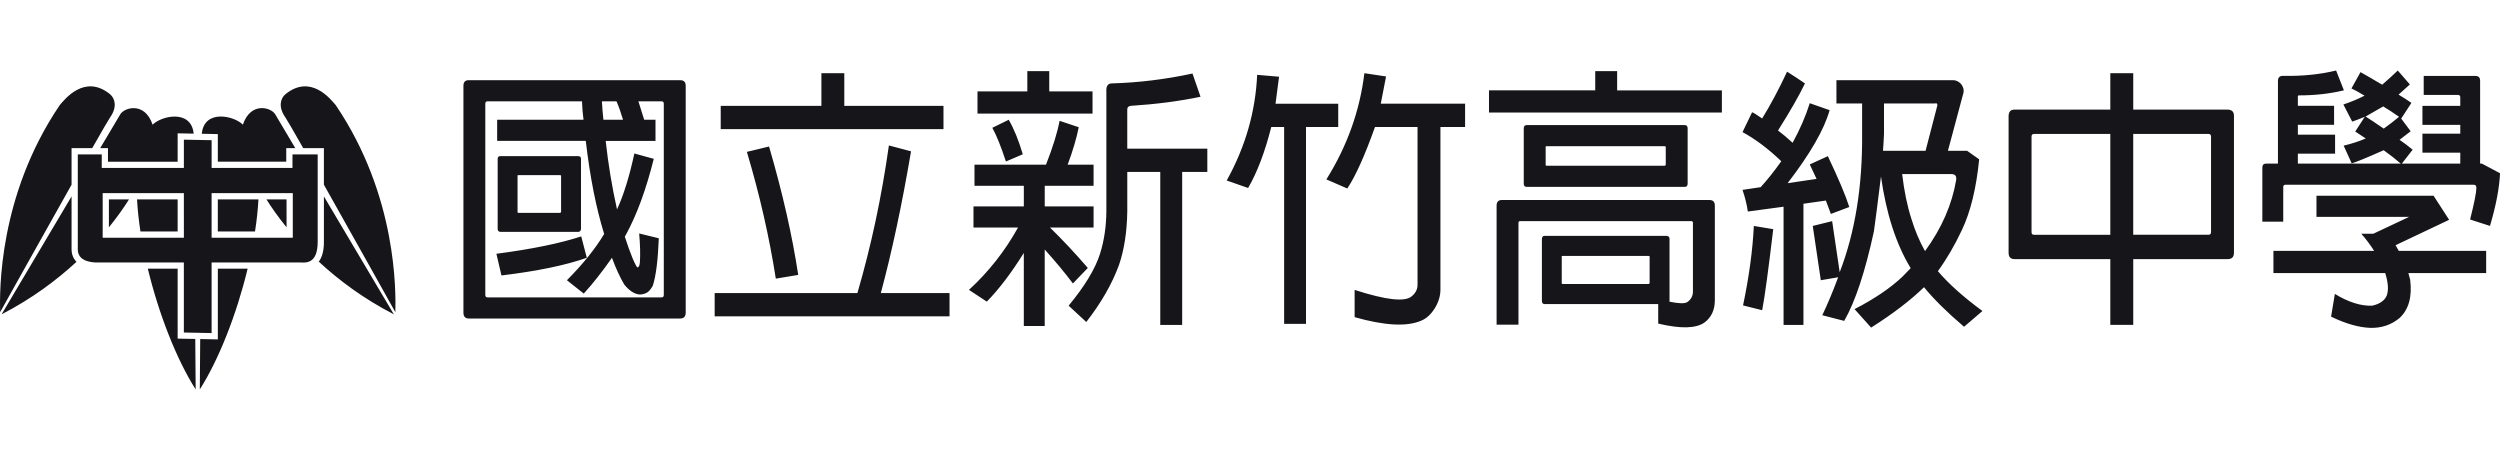 <?xml version="1.0" encoding="utf-8"?>
<!-- Generator: Adobe Illustrator 16.0.0, SVG Export Plug-In . SVG Version: 6.00 Build 0)  -->
<!DOCTYPE svg PUBLIC "-//W3C//DTD SVG 1.1//EN" "http://www.w3.org/Graphics/SVG/1.1/DTD/svg11.dtd">
<svg version="1.1" id="圖層_1" xmlns="http://www.w3.org/2000/svg" xmlns:xlink="http://www.w3.org/1999/xlink" x="0px" y="0px"
	 width="141.73px" height="26.534px" viewBox="0 56.573 141.73 26.534" enable-background="new 0 56.573 141.73 26.534"
	 xml:space="preserve">
<path fill="#161519" d="M38.561,61.118H26.573c-0.2,0-0.3,0.106-0.3,0.317v12.859c0,0.223,0.101,0.336,0.3,0.336h11.988
	c0.208,0,0.313-0.113,0.313-0.336V61.436C38.875,61.225,38.769,61.118,38.561,61.118 M34.95,62.317
	c0.124,0.282,0.248,0.631,0.372,1.044h-1.114c-0.038-0.361-0.067-0.712-0.085-1.044H34.95z M37.632,73.295
	c0,0.092-0.043,0.137-0.127,0.137h-9.862c-0.086,0-0.13-0.045-0.13-0.137V62.452c0-0.091,0.044-0.135,0.13-0.135h5.352
	c0.009,0.332,0.038,0.683,0.086,1.044h-4.896v1.2h5.024c0.238,2.041,0.585,3.801,1.042,5.276c-0.495,0.83-1.199,1.704-2.111,2.623
	l0.955,0.758c0.523-0.576,1.056-1.252,1.598-2.031c0.228,0.616,0.462,1.123,0.699,1.518c0.267,0.333,0.543,0.518,0.828,0.561
	c0.144,0.01,0.276-0.017,0.401-0.076c0.124-0.041,0.251-0.178,0.384-0.41c0.182-0.546,0.295-1.443,0.344-2.699l-1.113-0.272
	c0.057,0.637,0.07,1.173,0.043,1.606c-0.011,0.193-0.054,0.299-0.129,0.32c-0.038,0.01-0.133-0.162-0.287-0.518
	c-0.152-0.374-0.299-0.782-0.441-1.228c0.029-0.061,0.057-0.11,0.085-0.151c0.61-1.122,1.127-2.542,1.557-4.26l-1.1-0.303
	c-0.286,1.314-0.613,2.37-0.984,3.169c-0.287-1.284-0.5-2.578-0.642-3.882h2.824v-1.2H36.52c-0.114-0.373-0.224-0.722-0.328-1.044
	h1.313c0.084,0,0.127,0.044,0.127,0.135V73.295z M28.356,69.717h4.425c0.095,0,0.146-0.055,0.157-0.168v-3.971
	c0-0.102-0.053-0.152-0.157-0.152h-4.425c-0.095,0-0.142,0.051-0.142,0.152v3.971C28.214,69.65,28.261,69.705,28.356,69.717
	 M29.341,66.547c-0.009-0.029,0.004-0.045,0.042-0.045h2.369c0.038,0,0.057,0.016,0.057,0.045v2.031c0,0.03-0.02,0.051-0.057,0.062
	h-2.369c-0.038-0.011-0.051-0.031-0.042-0.062V66.547z M33.266,71.187c-1.199,0.425-2.811,0.758-4.838,1.002l-0.286-1.229
	c2.008-0.263,3.611-0.591,4.81-0.985L33.266,71.187z M42.342,65.183l1.257-0.304c0.761,2.608,1.313,5.035,1.654,7.279l-1.271,0.212
	C43.613,70.006,43.066,67.608,42.342,65.183 M49.935,73.189h3.896v1.318H40.516v-1.318h8.091c0.781-2.668,1.376-5.46,1.786-8.37
	l1.256,0.333C51.135,68.175,50.564,70.853,49.935,73.189 M53.489,63.894H40.859v-1.32h5.708v-1.85h1.298v1.85h5.623V63.894z
	 M60.825,72.643c-0.456-0.608-0.989-1.249-1.598-1.925v4.335h-1.185v-4.14c-0.713,1.143-1.413,2.063-2.098,2.76l-1.012-0.666
	c1.113-1.021,2.041-2.198,2.782-3.534h-2.525v-1.197h2.854v-1.168h-2.797V65.91h4.053c0.389-0.992,0.646-1.82,0.771-2.487
	l1.086,0.363c-0.125,0.628-0.335,1.335-0.629,2.124h1.47v1.198h-2.769v1.168h2.769v1.197h-2.471c0.744,0.728,1.457,1.491,2.144,2.29
	L60.825,72.643z M56.257,63.818l0.929-0.456c0.295,0.505,0.561,1.158,0.798,1.957l-0.956,0.41
	C56.753,64.889,56.496,64.253,56.257,63.818 M61.938,63.014h-6.522v-1.259h2.825v-1.151h1.243v1.151h2.454V63.014z M63.907,65h4.539
	v1.32H67.02v8.673h-1.242V66.32h-1.87v2.245c-0.019,1.163-0.176,2.173-0.471,3.033c-0.398,1.082-1.018,2.158-1.854,3.23l-1-0.926
	c0.921-1.112,1.516-2.098,1.784-2.957c0.228-0.729,0.347-1.521,0.355-2.38v-6.795c-0.019-0.303,0.076-0.458,0.286-0.468
	c1.522-0.042,3.054-0.228,4.597-0.561l0.455,1.317c-1.208,0.254-2.532,0.424-3.966,0.516c-0.135,0.021-0.195,0.097-0.187,0.228V65z
	 M78.279,62.452h4.78v1.321h-1.398v9.219c0,0.354-0.104,0.703-0.313,1.045c-0.22,0.354-0.477,0.593-0.772,0.713
	c-0.809,0.354-2.069,0.289-3.78-0.197v-1.545c1.778,0.576,2.858,0.696,3.239,0.361c0.218-0.18,0.328-0.398,0.328-0.65v-8.946h-2.412
	c-0.58,1.626-1.104,2.789-1.57,3.486l-1.186-0.514c1.181-1.891,1.897-3.898,2.155-6.022l1.229,0.184
	C78.475,61.452,78.374,61.967,78.279,62.452 M75.867,63.773H74.04v11.161H72.8V63.773h-0.729c-0.362,1.425-0.8,2.578-1.313,3.457
	l-1.214-0.424c1.057-1.901,1.632-3.898,1.727-5.99l1.241,0.106c-0.064,0.535-0.133,1.045-0.199,1.53h3.554V63.773z M96.918,67.912
	H85.143c-0.199,0-0.298,0.107-0.298,0.319v6.747h1.24V69.2c0-0.061,0.029-0.091,0.086-0.091h9.705c0.066,0,0.1,0.031,0.1,0.091
	v3.898c0,0.251-0.108,0.456-0.327,0.606c-0.144,0.09-0.482,0.08-1.015-0.031c0.01-0.01,0.015-0.025,0.015-0.044v-3.519
	c0-0.102-0.058-0.156-0.17-0.166H87.57c-0.097,0-0.148,0.055-0.157,0.166v3.519c0,0.121,0.052,0.182,0.157,0.182h6.437v1.107
	c1.266,0.302,2.14,0.282,2.627-0.063c0.379-0.283,0.573-0.692,0.584-1.227v-5.398C97.218,68.019,97.117,67.912,96.918,67.912
	 M93.521,72.613c0,0.03-0.019,0.051-0.057,0.061h-4.881c-0.039-0.01-0.052-0.03-0.044-0.061v-1.487
	c-0.008-0.029,0.005-0.044,0.044-0.044h4.881c0.038,0,0.057,0.015,0.057,0.044V72.613z M91.68,61.696h5.937v1.258H84.414v-1.258
	h6.023v-1.092h1.242V61.696z M95.505,67.168c0.114,0,0.171-0.06,0.171-0.182v-3.138c0-0.123-0.057-0.183-0.171-0.183h-8.949
	c-0.113,0-0.171,0.06-0.171,0.183v3.138c0,0.122,0.058,0.182,0.171,0.182H95.505z M87.627,64.925
	c-0.011-0.041,0.005-0.063,0.044-0.063h6.706c0.037,0,0.058,0.021,0.058,0.063v0.97c0,0.041-0.021,0.066-0.058,0.075h-6.706
	c-0.039-0.009-0.055-0.035-0.044-0.075V64.925z M109.862,71.945c0.495-0.677,0.952-1.459,1.371-2.35
	c0.485-1.032,0.809-2.36,0.97-3.989l-0.685-0.485h-1.086l0.885-3.305c0.03-0.162-0.019-0.323-0.141-0.484
	c-0.127-0.132-0.265-0.202-0.416-0.213h-6.649v1.319h1.456v1.699c0.027,2.982-0.396,5.605-1.271,7.869l-0.428-2.896l-1.099,0.272
	l0.456,3.078l0.984-0.168c-0.284,0.771-0.585,1.488-0.899,2.153l1.242,0.32c0.628-1.093,1.189-2.786,1.685-5.081
	c0.065-0.455,0.201-1.491,0.4-3.107c0.295,2.103,0.855,3.835,1.684,5.199c-0.154,0.152-0.306,0.309-0.458,0.473
	c-0.665,0.635-1.573,1.254-2.724,1.85l0.94,1.047c1.256-0.799,2.255-1.564,2.997-2.291c0.552,0.677,1.31,1.426,2.271,2.243
	l1.042-0.893C111.304,73.406,110.462,72.653,109.862,71.945 M106.808,64.136v-1.699h2.897c0.086-0.029,0.129,0.005,0.129,0.107
	l-0.67,2.577h-2.413C106.778,64.746,106.798,64.42,106.808,64.136 M108.364,68.989c-0.238-0.737-0.414-1.587-0.527-2.546h2.668
	c0.171-0.011,0.28,0.009,0.326,0.06c0.059,0.04,0.081,0.126,0.071,0.256c-0.235,1.407-0.825,2.755-1.769,4.05
	C108.819,70.252,108.564,69.645,108.364,68.989 M99.429,69.383l1.099,0.182c-0.276,2.326-0.483,3.857-0.627,4.594l-1.084-0.271
	C99.158,72.259,99.362,70.758,99.429,69.383 M103.511,67.943l-1.27,0.181v6.871h-1.127v-6.703l-2.027,0.273
	c-0.048-0.364-0.147-0.773-0.3-1.228l1.028-0.153c0.369-0.403,0.761-0.893,1.17-1.47c-0.724-0.696-1.456-1.249-2.198-1.652
	c0.182-0.375,0.36-0.749,0.542-1.124c0.059,0.011,0.248,0.128,0.571,0.351c0.486-0.788,0.957-1.673,1.413-2.653
	c0.352,0.221,0.689,0.444,1.014,0.667c-0.324,0.678-0.833,1.566-1.528,2.668c0.257,0.191,0.533,0.425,0.828,0.696
	c0.42-0.767,0.742-1.514,0.972-2.243l1.126,0.394c-0.305,1.092-1.099,2.472-2.382,4.14l1.641-0.243
	c-0.19-0.414-0.32-0.688-0.385-0.82l1.026-0.469c0.608,1.283,1.015,2.245,1.215,2.882l-1.043,0.393L103.511,67.943z M126.301,62.787
	h-5.363v-2.063h-1.3v2.063h-5.436c-0.21,0-0.32,0.116-0.331,0.347v7.764c0,0.244,0.112,0.364,0.331,0.364h5.436v3.73h1.3v-3.73
	h5.363c0.23,0,0.347-0.12,0.347-0.364v-7.764C126.647,62.912,126.531,62.796,126.301,62.787 M119.638,69.883h-4.324
	c-0.094,0-0.142-0.05-0.142-0.15v-5.414c0-0.102,0.048-0.152,0.142-0.152h4.324V69.883z M125.348,69.732
	c0,0.101-0.05,0.15-0.143,0.15h-4.268v-5.716h4.268c0.093,0,0.143,0.05,0.143,0.152V69.732z M135.992,70.795h4.954v1.258h-4.41
	c0.037,0.119,0.071,0.248,0.101,0.378c0.121,0.96-0.077,1.683-0.601,2.17c-0.457,0.382-1.004,0.571-1.64,0.56
	c-0.658-0.02-1.405-0.232-2.242-0.637l0.214-1.288c0.782,0.474,1.489,0.696,2.127,0.665c0.429-0.1,0.699-0.293,0.815-0.575
	c0.113-0.303,0.083-0.729-0.087-1.272h-6.337v-1.258h5.709c-0.219-0.347-0.462-0.668-0.729-0.973h0.684l2.029-0.955h-5.253v-1.198
	h6.639l0.882,1.364l-3.038,1.441C135.865,70.584,135.926,70.691,135.992,70.795 M140.705,65.849h-0.102v-4.7
	c0-0.182-0.092-0.272-0.271-0.272h-2.927v1.076h1.928c0.097,0,0.145,0.045,0.145,0.136v0.485h-2.145v1.076h2.145v0.5h-2.145v1.076
	h2.145v0.622h-3.313l0.613-0.789c-0.229-0.191-0.475-0.377-0.742-0.56c0.201-0.152,0.409-0.315,0.629-0.486l-0.544-0.728h0.015
	l0.572-0.879c-0.23-0.16-0.471-0.318-0.729-0.469c0.2-0.183,0.416-0.375,0.642-0.577l-0.686-0.789
	c-0.294,0.283-0.589,0.55-0.884,0.804c-0.582-0.345-0.988-0.581-1.229-0.713l-0.513,0.926c0.142,0.061,0.39,0.196,0.742,0.409
	c-0.353,0.181-0.752,0.349-1.199,0.5l0.5,0.97c0.211-0.071,0.447-0.161,0.712-0.273l-0.541,0.836
	c0.114,0.07,0.314,0.202,0.598,0.393c-0.381,0.162-0.798,0.298-1.254,0.408l0.456,1.003c0.229-0.063,0.833-0.309,1.813-0.744
	c0.352,0.251,0.676,0.505,0.969,0.758h-5.834v-0.562h2.11v-1.077h-2.11v-0.56h2.053v-1.076h-2.053v-0.471
	c-0.01-0.071,0.003-0.11,0.041-0.121c0.942,0,1.797-0.097,2.569-0.288l-0.442-1.122c-0.914,0.223-1.909,0.322-2.984,0.304
	c-0.209-0.011-0.313,0.084-0.313,0.288v4.685h-0.669c-0.142,0-0.216,0.076-0.216,0.228v3.063h1.185v-1.971
	c0-0.071,0.038-0.111,0.116-0.121h10.688c0.099,0,0.145,0.061,0.145,0.181c0,0.254-0.12,0.849-0.356,1.789l1.128,0.364
	c0.34-1.152,0.533-2.148,0.569-2.987L140.705,65.849z M135.138,63.864c-0.484-0.333-0.828-0.562-1.028-0.684
	c0.522-0.302,0.856-0.495,0.999-0.574c0.315,0.191,0.615,0.388,0.898,0.589C135.714,63.439,135.424,63.661,135.138,63.864
	 M6.174,69.461v-1.584h1.141C7.029,68.333,6.65,68.873,6.174,69.461 M12.349,65.74h3.879v-0.769h0.513l-1.138-1.917
	c-0.214-0.38-1.381-0.748-1.834,0.585c-0.512-0.512-2.194-0.885-2.329,0.517l0.909,0.019V65.74z M6.121,64.972v0.769h3.95v-1.61
	l0.909,0.018c-0.141-1.391-1.817-1.019-2.328-0.508c-0.453-1.333-1.62-0.966-1.834-0.585L5.68,64.972H6.121z M14.652,67.876h-2.304
	v1.821h2.109C14.555,69.07,14.62,68.458,14.652,67.876 M10.071,69.697v-1.821H7.768c0.032,0.582,0.098,1.193,0.194,1.821H10.071z
	 M16.245,67.876h-1.14c0.286,0.457,0.664,0.997,1.141,1.584L16.245,67.876z M4.057,64.972h1.171
	c0.549-0.964,0.938-1.639,1.018-1.751c0.399-0.559,0.291-1.068-0.021-1.318c-1.428-1.144-2.551,0.294-2.837,0.628
	c-3.501,5.167-3.406,10.623-3.382,11.742c0,0,2.25-4.031,4.051-7.229V64.972z M18.363,70.286c0,0.495-0.096,0.863-0.291,1.12
	c1.132,1.049,2.542,2.104,4.256,2.986l-3.965-6.684V70.286z M19.032,62.531c-0.286-0.334-1.408-1.772-2.837-0.628
	c-0.313,0.25-0.42,0.759-0.021,1.318c0.08,0.112,0.469,0.787,1.017,1.751h1.172v2.072c1.801,3.198,4.051,7.229,4.051,7.229
	C22.438,73.154,22.534,67.699,19.032,62.531 M12.349,75.814l-0.999-0.02c-0.013,1.678-0.022,2.855-0.022,2.855
	c1.083-1.698,2.091-4.274,2.711-6.845h-1.689V75.814z M4.057,67.708l-3.966,6.684c1.708-0.879,3.115-1.932,4.245-2.975
	c-0.238-0.242-0.279-0.535-0.279-0.703V67.708z M10.071,75.77v-3.965H8.38c0.622,2.57,1.629,5.146,2.713,6.845
	c0,0-0.01-1.181-0.023-2.861L10.071,75.77z M16.581,66.094h-4.584v-1.573l-1.573-0.03v1.603H5.768v-0.768H4.41v5.389
	c0,0.334,0.19,0.691,1,0.738h5.013v3.971l1.573,0.031v-4.002h5.014c0.262,0,1,0.143,1-1.167v-4.96h-1.429V66.094z M10.423,70.051
	H5.821l0-2.528h4.603V70.051z M16.599,70.051h-4.603v-2.528h4.603V70.051z"/>
</svg>
